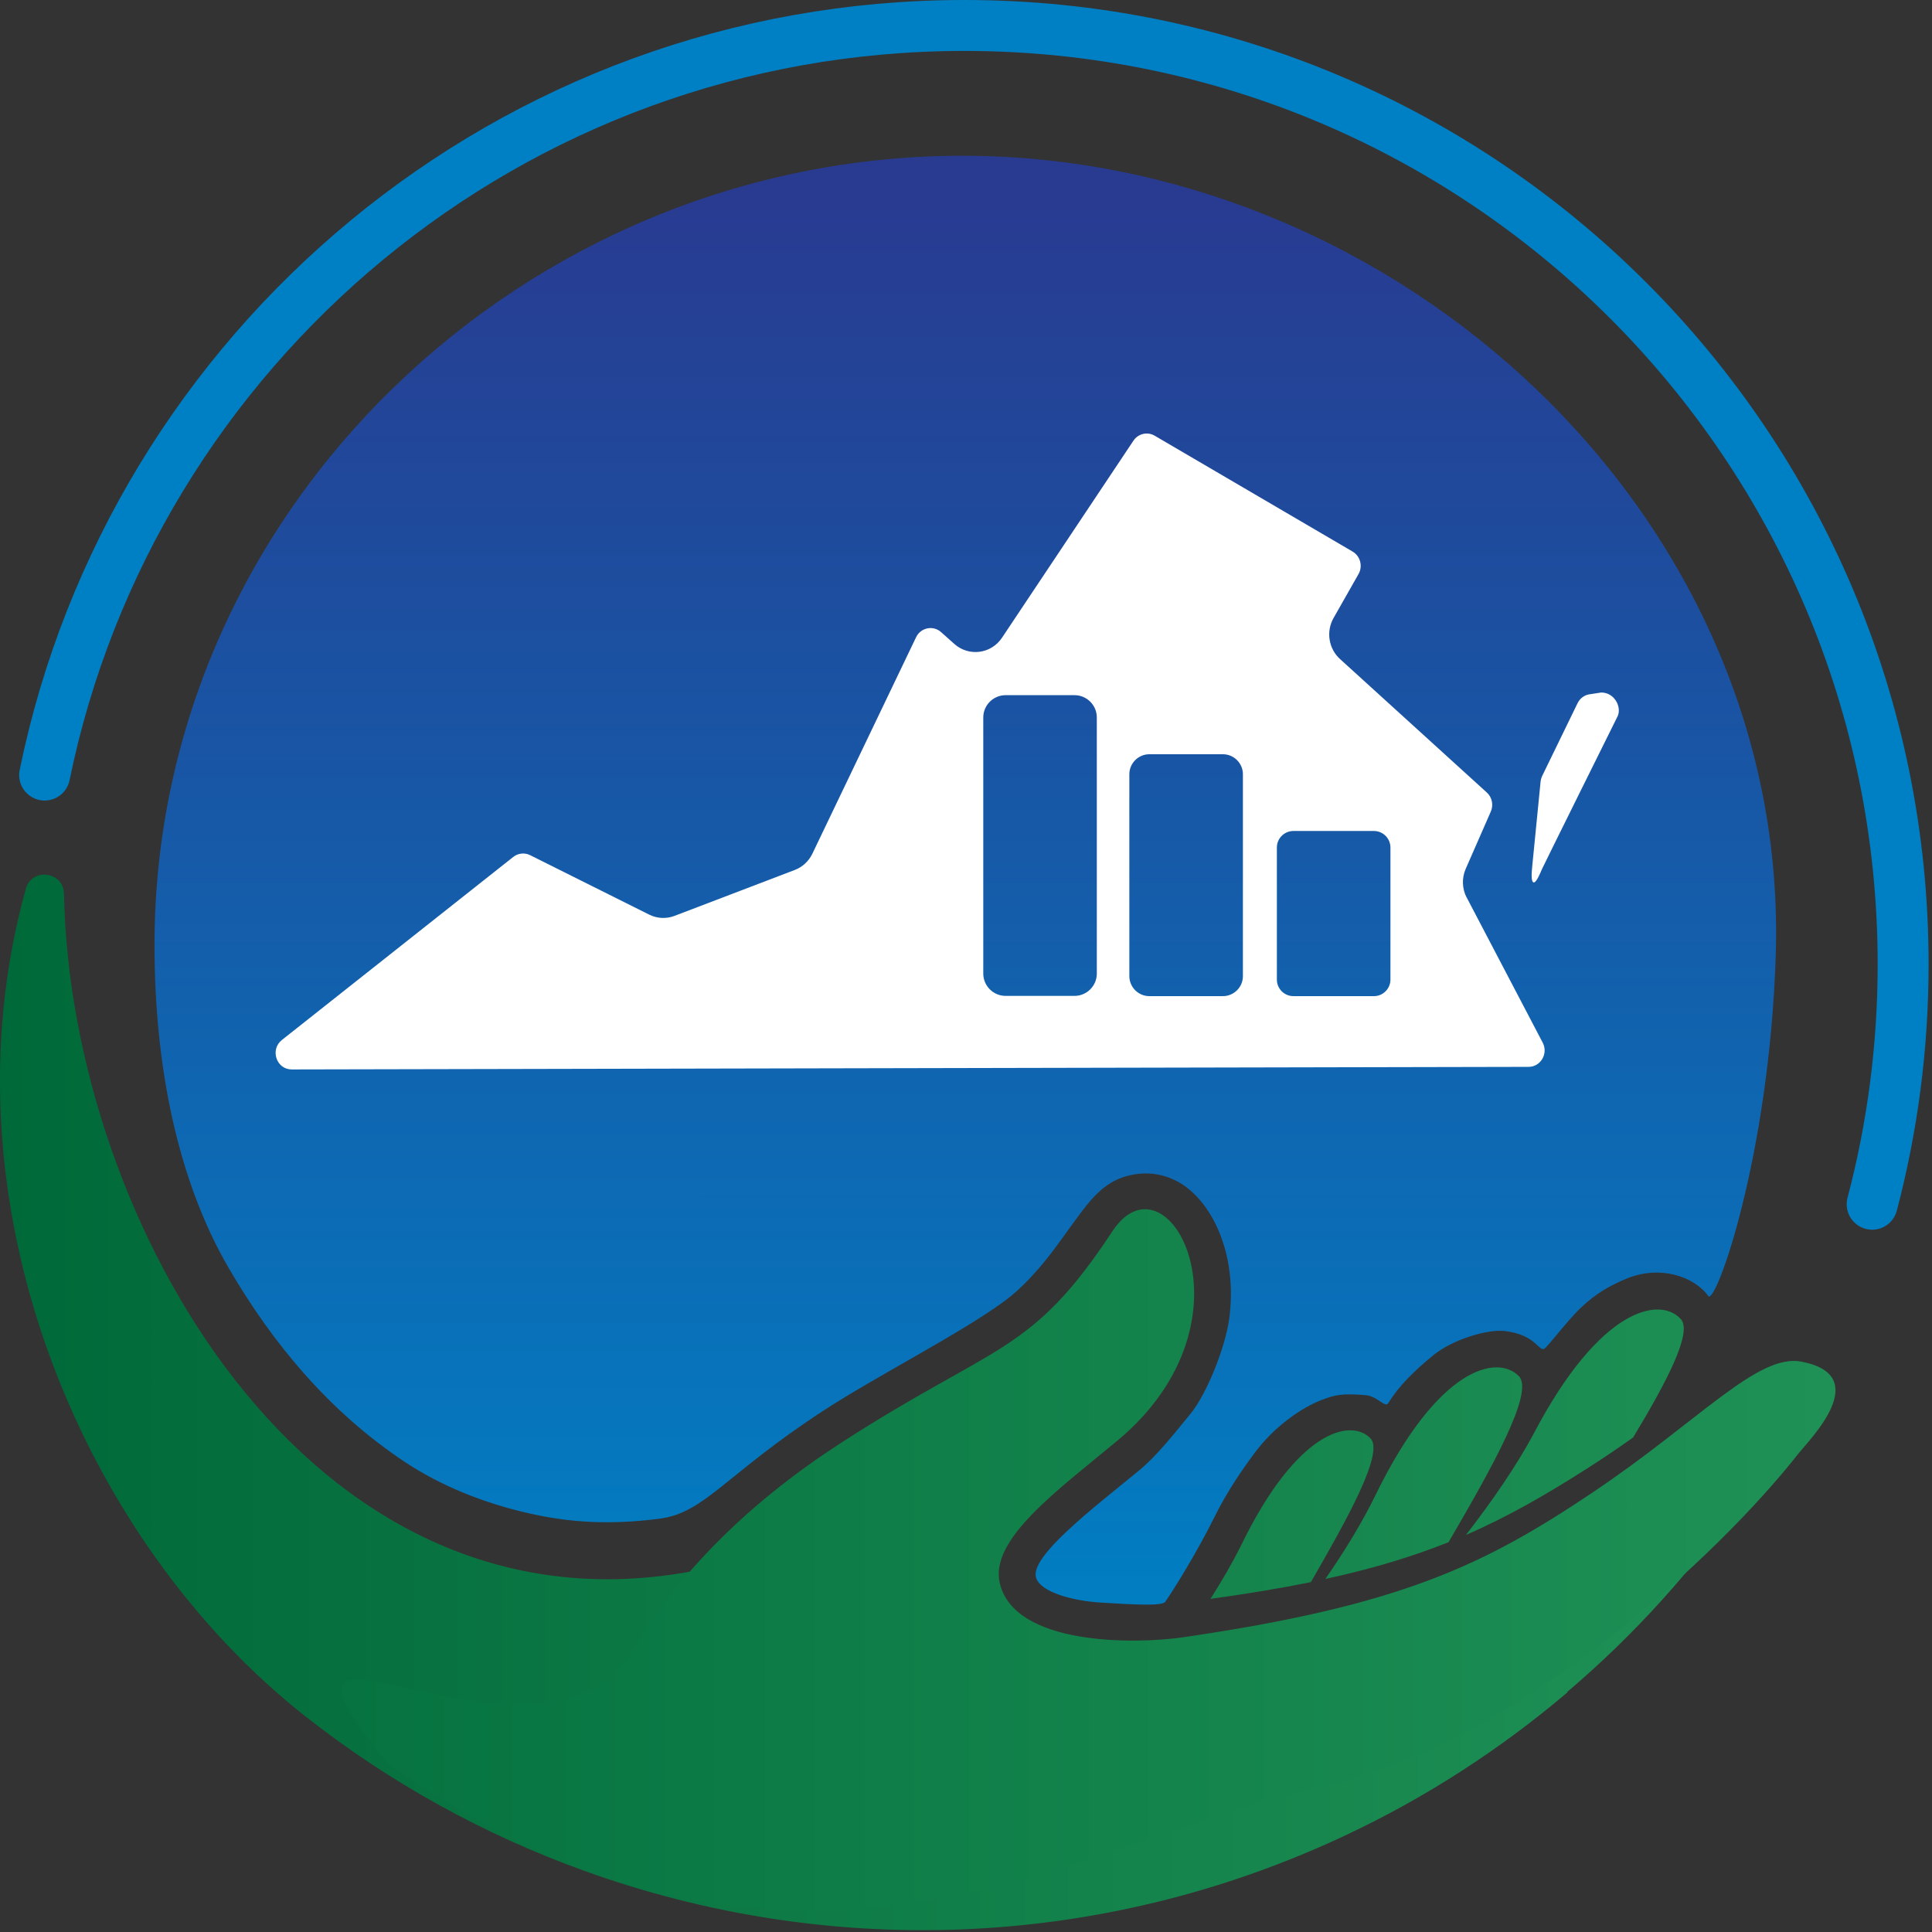 <?xml version="1.0" encoding="UTF-8"?>
<svg id="Layer_1" data-name="Layer 1" xmlns="http://www.w3.org/2000/svg" xmlns:xlink="http://www.w3.org/1999/xlink" viewBox="0 0 607 607">
	<rect x="0" y="0" width="607" height="607" fill="#333333" stroke="none"/>
	<defs>
		<style>
			.i-arc {
				fill: none;
				stroke: #0080c4;
				stroke-linecap: round;
				stroke-miterlimit: 10;
				stroke-width: 16px;
			}

			.i-hand-arc {
				fill: url(#linear-gradient-2);
			}
			
			.i-hand {
				fill: url(#linear-gradient-3);
			}

			.i-va-bg {
				fill: url(#linear-gradient);
			}

			.i-va {
				fill: #fff;
			}
		</style>
		<linearGradient id="linear-gradient" x1="303.27" y1="62.76" x2="303.29" y2="517.97" gradientUnits="userSpaceOnUse">
			<stop offset="0" stop-color="#283b91"/>
			<stop offset="1" stop-color="#0080c4"/>
		</linearGradient>
		<linearGradient id="linear-gradient-2" x1="0" y1="440.62" x2="547.91" y2="440.62" gradientUnits="userSpaceOnUse">
			<stop offset="0" stop-color="#006939"/>
			<stop offset="1" stop-color="#1f9156"/>
		</linearGradient>
		<linearGradient id="linear-gradient-3" x1="107.37" y1="490.12" x2="576.67" y2="490.12" gradientUnits="userSpaceOnUse">
			<stop offset="0" stop-color="#067340"/>
			<stop offset="1" stop-color="#1f9156"/>
		</linearGradient>
	</defs>
	<path class="i-arc" d="M14.02,243.51C41.53,109.1,160.45,8,302.98,8c162.9,0,294.95,132.05,294.95,294.95,0,26.06-3.38,51.33-9.73,75.4"/>
	<path class="i-va-bg" d="M557.91,300.13c-2.03,63.51-18.95,110.2-21.2,107.06-4.45-6.21-15.39-9.91-26.12-5.29-4.66,2-9.11,4.38-13.91,8.96-4.7,4.49-10.8,12.86-11.65,12.99-1.85.27-2.81-4.44-12.07-5.65-5.44-.71-16.52,2.61-22.59,7.55-12.53,10.2-13.84,15.32-14.61,15.46-1.45.26-3.32-2.61-6.85-2.89-7.48-.6-9.58-.04-13.72,1.54-5.78,2.21-14.59,7.92-21.15,16.81-3.94,5.34-8.46,11.85-12.42,19.84-5.72,11.51-12.84,22.9-15.53,26.75-.99,1.42-10.24.85-20.33.24-8.12-.48-18.89-3.11-20.26-7.87-1.91-6.64,17.71-21.61,32.33-33.6,5.7-4.68,11.04-11.56,16.22-17.87,4.99-6.07,10.93-20.71,12.16-29.92,2.3-17.24-3.27-32.37-12.07-40.09-5.76-5.06-12.97-6.59-20.03-4.67-9.5,2.58-13.52,10.43-22.61,22.6-7.78,10.41-13.28,14.78-16.24,16.94-13.69,10.02-40.13,23.46-56.75,34.31-30.49,19.89-37.11,31.98-51.25,33.81-15.81,2.05-28.38,1.2-41.15-1.69-14.16-3.21-27.57-8.62-38.75-16.02-24.06-15.93-41.93-37.69-55.48-60.99-16.12-27.7-23.34-63.54-23.34-101.55,0-137.24,116.57-247.95,253.81-247.95s259.97,113.39,255.55,251.19Z"/>
	<path class="i-hand-arc" d="M96.4,539.6c26.45,20.72,55.9,36.91,87.16,48.18,75.25,27.17,160.86,25.62,239.03-11.09,25.35-11.9,48.79-27.08,69.88-44.99l-.1-.1c21.18-17.98,39.89-38.71,55.54-61.62l-21.53-5c-13.72,20.18-42.36,20-60.54,35.45h-.09c-18.37,15.64-38.72,28.82-60.54,39.09-67.97,31.89-123.06-22.09-188.5-45.72-120.26,21.8-194.74-110.89-196.61-213.01-.13-7.02-10.11-8.3-11.99-1.54-27.17,97.68,16.78,204.3,88.28,260.35h0Z"/>
	<path class="i-hand" d="M121.75,553.97c127.51,89.7,214.31,24.62,292.94,7.63,62.24-13.45,126.24-74.07,150.32-104.89,3.63-4.54,23.72-24.53,1-28.9-13.72-2.72-32.27,18.72-65.63,41.09-33.88,22.72-59.98,35.53-128.88,45.53-15.16,2.18-52.52,2.55-57.33-16.81-3.55-13.91,18.35-29.54,36.89-44.99,45.55-37.9,15.73-92.15-1.62-65.71-25.53,38.81-36.55,34.99-84.99,66.26-28.27,18.26-50.45,39.99-64.89,64.17-29.72,49.89-128.88-25.9-77.8,36.63h0ZM416.4,496.08c15.17-3.28,27.55-7.1,38.71-11.55,13.46-23.08,27.01-47.07,22.1-52.16-6.82-7-25.45-2.82-44.99,37.25-4.08,8.36-9.55,17.45-15.82,26.46h0ZM460.56,482.26c13.55-5.9,25.46-12.81,38.55-21.18,4.98-3.18,9.62-6.36,13.99-9.45,10.55-17.45,18.71-33.08,15-37.17-6.54-7.27-25.36-3.74-46.16,35.81-5.36,10.09-13.01,21.17-21.37,31.99h0ZM380.32,502.34c11.72-1.63,22.17-3.36,31.53-5.26,11.72-20.28,23.09-40.81,18.71-45.18-6.07-6.36-23.08-2.64-40.72,33.82-2.63,5.26-5.9,10.9-9.53,16.62h0Z"/>
	<path class="i-va" d="M499.4,218.14l3.63-.56c4.22-.06,6.53,4.57,5.21,7.43,0,0-23.23,46.8-23.75,47.99s-1.81,4.43-2.65,4.24-.66-2.84-.42-5.26l2.58-26.14c.05-.74.24-1.46.56-2.12l11.09-22.8c.73-1.5,2.12-2.54,3.74-2.79Z"/>
	<path class="i-va" d="M460.82,282.05c-1.48-2.82-1.59-6.18-.31-9.1l7.88-17.98c.9-2.06.39-4.48-1.25-5.97l-46.13-41.94c-3.59-3.26-4.44-8.66-2.02-12.91l7.83-13.78c1.41-2.48.57-5.66-1.86-7.08l-62.18-36.4c-2.29-1.34-5.2-.65-6.68,1.57l-41.28,61.89c-3.41,5.12-10.43,6.03-14.99,1.96l-4.16-3.71c-2.5-2.23-6.4-1.43-7.86,1.62l-32.57,67.98c-1.14,2.37-3.12,4.21-5.54,5.13l-37.77,14.42c-2.6.99-5.48.85-7.96-.39l-37.41-18.68c-1.73-.86-3.79-.65-5.31.56l-72.69,57.51c-3.81,3.02-1.72,9.26,3.1,9.25l388.59-.81c3.81,0,6.24-4.17,4.44-7.61l-23.85-45.54ZM344.6,305.89c0,3.85-3.15,7-7,7h-21.67c-3.85,0-7-3.15-7-7v-80.48c0-3.85,3.15-7,7-7h21.67c3.85,0,7,3.15,7,7v80.48ZM390.5,306.69c0,3.45-2.83,6.28-6.28,6.28h-23.12c-3.45,0-6.28-2.83-6.28-6.28v-63.44c0-3.45,2.83-6.28,6.28-6.28h23.12c3.45,0,6.28,2.83,6.28,6.28v63.44ZM436.85,307.78c0,2.85-2.33,5.19-5.19,5.19h-25.3c-2.85,0-5.19-2.33-5.19-5.19v-41.51c0-2.85,2.33-5.19,5.19-5.19h25.3c2.85,0,5.19,2.33,5.19,5.19v41.51Z"/>
</svg>
